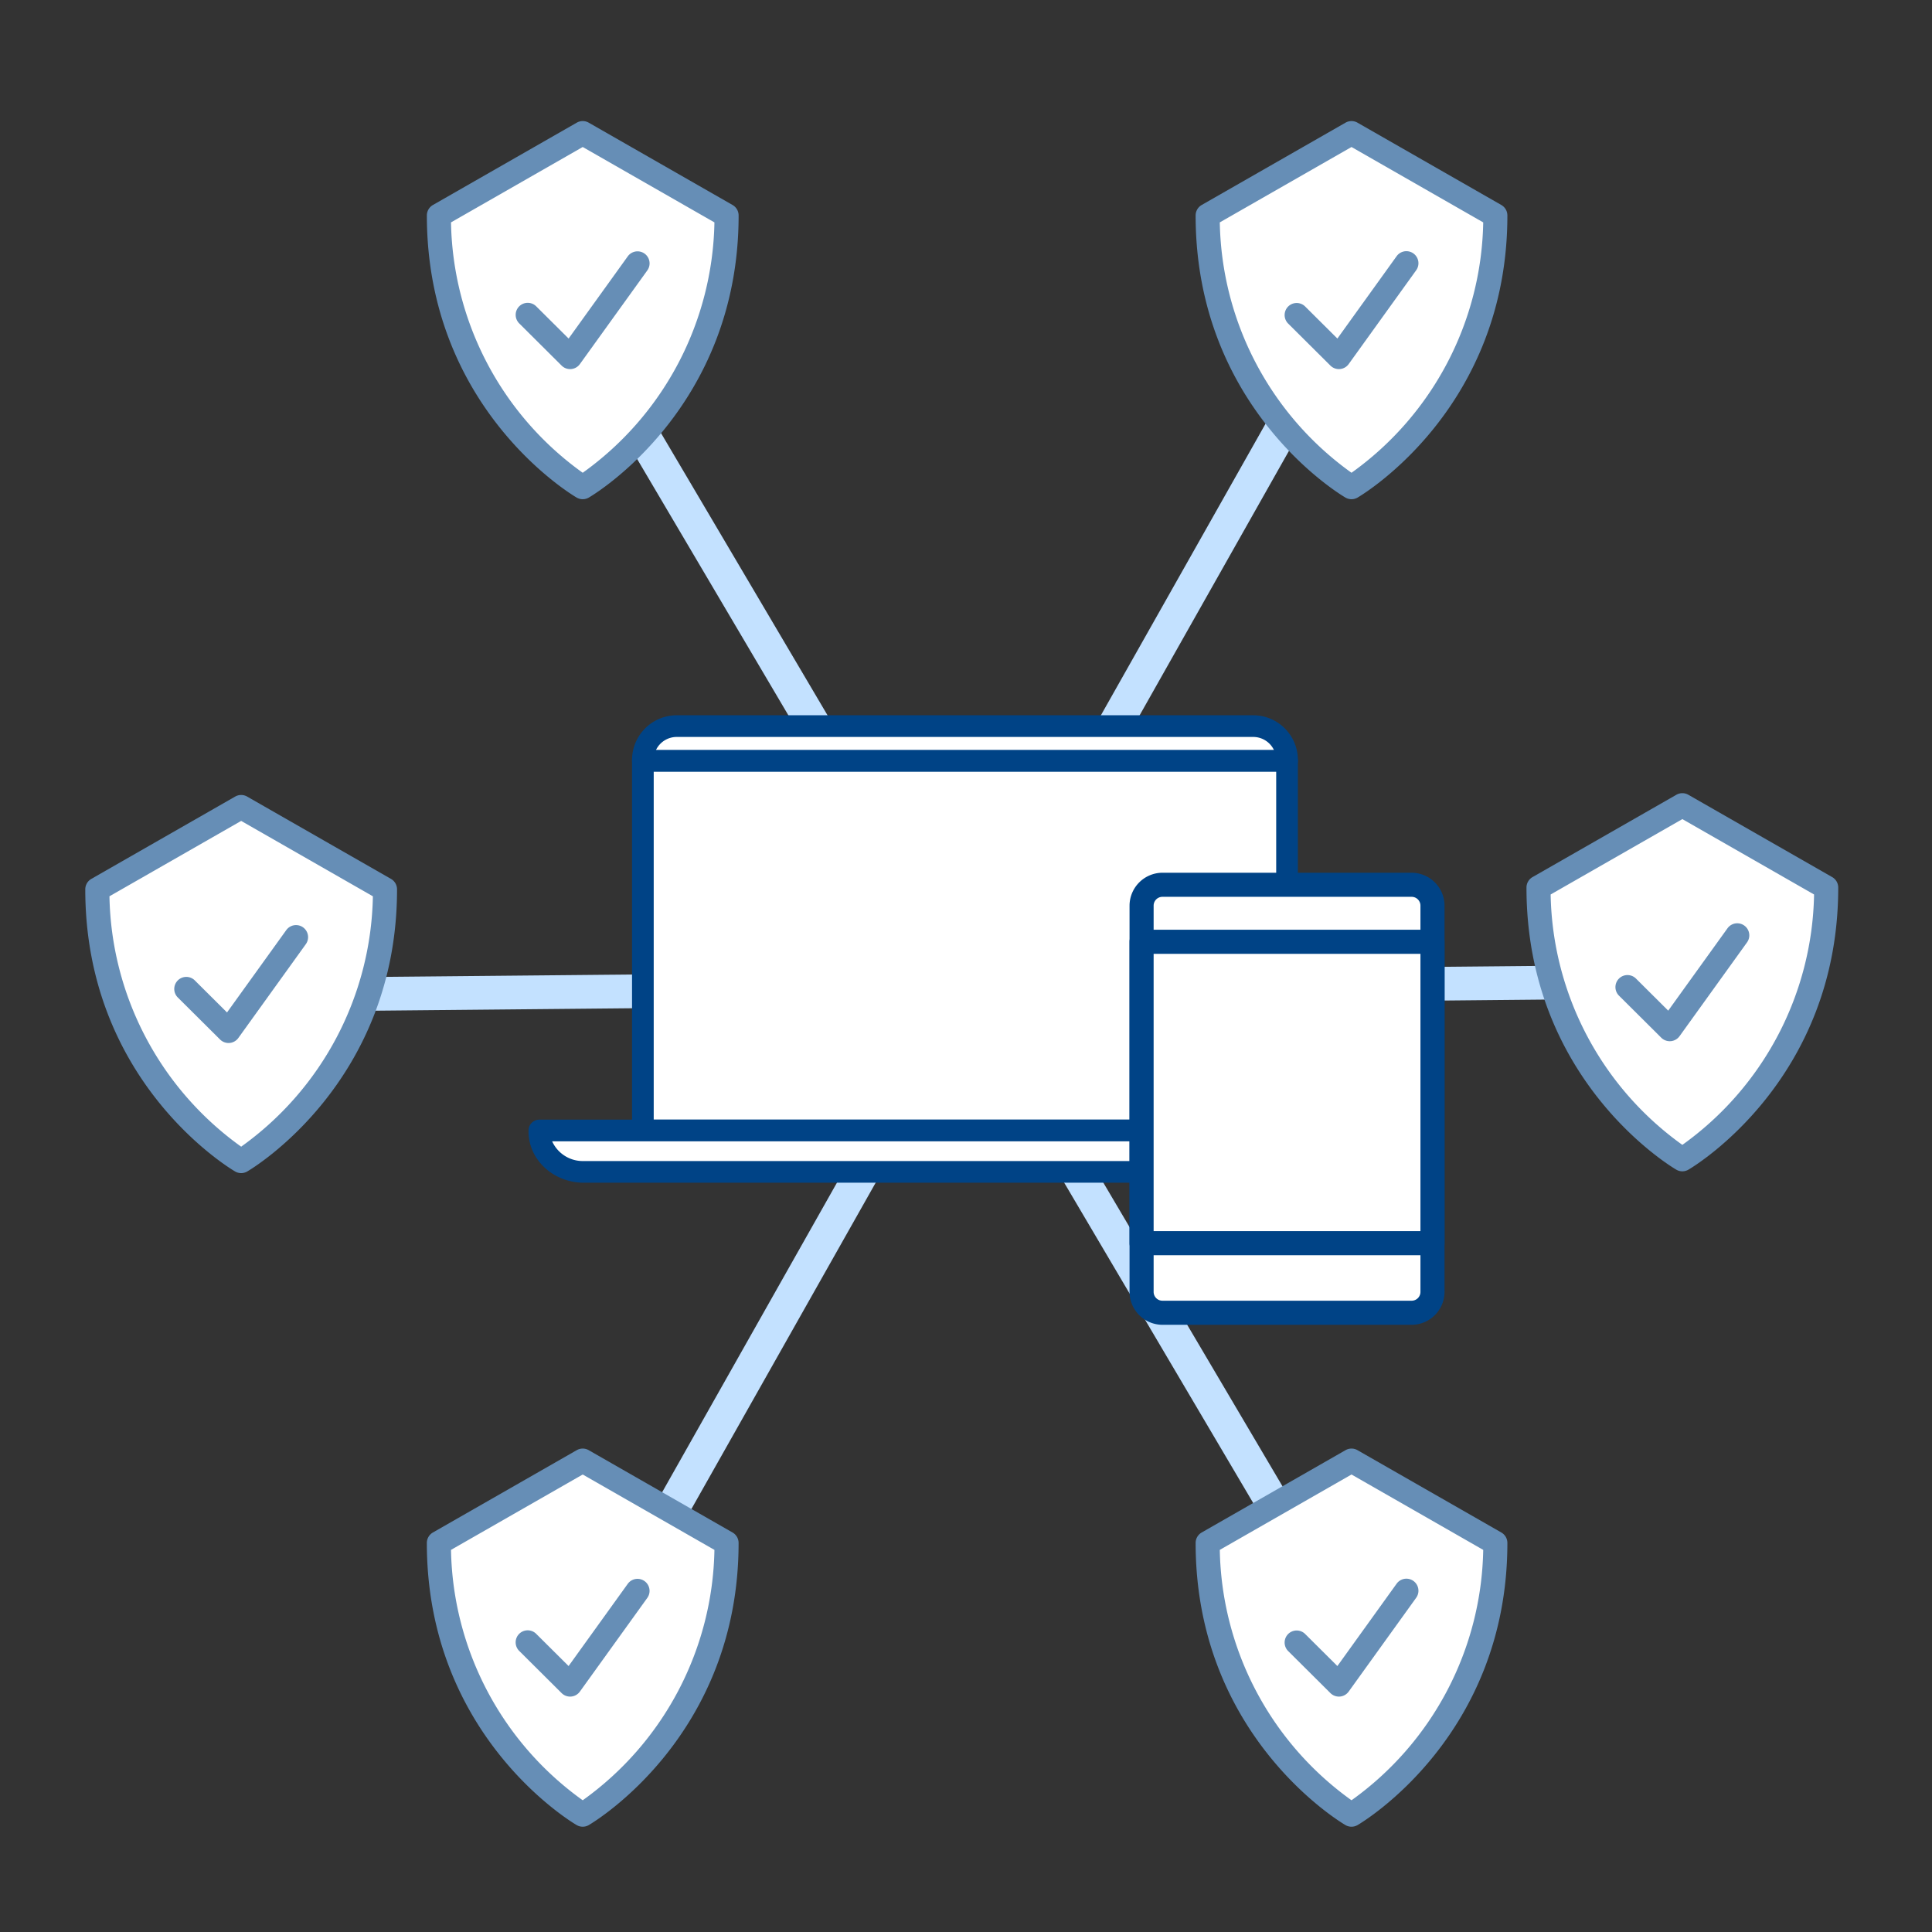 <svg id="レイヤー_1" data-name="レイヤー 1" xmlns="http://www.w3.org/2000/svg" viewBox="0 0 401 401"><rect x="0" y="0" width="401" height="401" fill="#333333" stroke="none"/><defs><style>.cls-1{fill:#c3e1ff;}.cls-2{fill:#fff;}.cls-3{fill:#668eb6;}.cls-4{fill:#004386;}</style></defs><rect class="cls-1" x="24.569" y="201.605" width="352.292" height="7" transform="translate(-1.937 1.913) rotate(-0.544)"/><rect class="cls-1" x="24.592" y="201.243" width="352.292" height="7.001" transform="translate(-76.251 278.857) rotate(-60.546)"/><rect class="cls-1" x="197.824" y="29.302" width="7.001" height="352.292" transform="translate(-76.475 130.827) rotate(-30.545)"/><path class="cls-2" d="M120.948,303.163,91.1,320.247c0,38.9,29.853,56.4,29.853,56.4s29.852-17.5,29.852-56.4Z"/><path class="cls-3" d="M120.947,379.146a2.5,2.5,0,0,1-1.264-.343c-1.269-.745-31.088-18.681-31.088-58.556a2.5,2.5,0,0,1,1.258-2.169l29.852-17.085a2.5,2.5,0,0,1,2.484,0l29.853,17.085a2.5,2.5,0,0,1,1.258,2.169c0,39.875-29.819,57.811-31.088,58.556A2.5,2.5,0,0,1,120.947,379.146ZM93.609,321.689a65.322,65.322,0,0,0,27.338,51.969,65.317,65.317,0,0,0,27.338-51.969l-27.338-15.646Z"/><polyline class="cls-2" points="109.558 340.915 118.33 349.641 132.338 330.168"/><path class="cls-3" d="M118.33,352.141a2.5,2.5,0,0,1-1.763-.728l-8.772-8.726a2.5,2.5,0,1,1,3.525-3.545l6.694,6.657,12.3-17.091a2.5,2.5,0,0,1,4.058,2.92L120.359,351.1a2.5,2.5,0,0,1-1.824,1.032C118.467,352.138,118.4,352.141,118.33,352.141Z"/><path class="cls-2" d="M120.948,27.631,91.1,44.716c0,38.9,29.853,56.4,29.853,56.4s29.852-17.5,29.852-56.4Z"/><path class="cls-3" d="M120.947,103.614a2.5,2.5,0,0,1-1.264-.343C118.414,102.527,88.6,84.59,88.6,44.716a2.5,2.5,0,0,1,1.258-2.17l29.852-17.085a2.5,2.5,0,0,1,2.484,0l29.853,17.085a2.5,2.5,0,0,1,1.258,2.17c0,39.874-29.819,57.811-31.088,58.555A2.5,2.5,0,0,1,120.947,103.614ZM93.609,46.158a65.32,65.32,0,0,0,27.338,51.968,65.316,65.316,0,0,0,27.338-51.968L120.947,30.512Z"/><polyline class="cls-2" points="109.558 65.383 118.33 74.109 132.338 54.636"/><path class="cls-3" d="M118.33,76.609a2.5,2.5,0,0,1-1.763-.727L107.8,67.156a2.5,2.5,0,1,1,3.525-3.545l6.694,6.657,12.3-17.092a2.5,2.5,0,0,1,4.058,2.92L120.359,75.569a2.5,2.5,0,0,1-1.824,1.032C118.467,76.606,118.4,76.609,118.33,76.609Z"/><path class="cls-2" d="M50.055,167.5,20.2,184.589c0,38.9,29.852,56.4,29.852,56.4s29.853-17.5,29.853-56.4Z"/><path class="cls-3" d="M50.056,243.488a2.5,2.5,0,0,1-1.265-.344C47.523,242.4,17.7,224.464,17.7,184.589a2.5,2.5,0,0,1,1.258-2.17l29.853-17.085a2.5,2.5,0,0,1,2.484,0L81.15,182.419a2.5,2.5,0,0,1,1.258,2.17c0,39.875-29.819,57.811-31.088,58.555A2.5,2.5,0,0,1,50.056,243.488ZM22.718,186.031A65.318,65.318,0,0,0,50.056,238a65.314,65.314,0,0,0,27.338-51.968L50.056,170.385Z"/><polyline class="cls-2" points="38.666 205.256 47.438 213.983 61.445 194.51"/><path class="cls-3" d="M47.438,216.482a2.5,2.5,0,0,1-1.763-.727L36.9,207.029a2.5,2.5,0,0,1,3.526-3.545l6.693,6.657L59.416,193.05a2.5,2.5,0,1,1,4.059,2.92L49.467,215.442a2.5,2.5,0,0,1-1.824,1.032C47.574,216.479,47.506,216.482,47.438,216.482Z"/><path class="cls-2" d="M280.515,303.163l-29.853,17.084c0,38.9,29.853,56.4,29.853,56.4s29.853-17.5,29.853-56.4Z"/><path class="cls-3" d="M280.515,379.146a2.5,2.5,0,0,1-1.265-.343c-1.269-.745-31.088-18.681-31.088-58.556a2.5,2.5,0,0,1,1.258-2.169l29.853-17.085a2.5,2.5,0,0,1,2.484,0l29.852,17.085a2.5,2.5,0,0,1,1.258,2.169c0,39.875-29.819,57.811-31.088,58.556A2.5,2.5,0,0,1,280.515,379.146Zm-27.338-57.457a65.322,65.322,0,0,0,27.338,51.969,65.317,65.317,0,0,0,27.338-51.969l-27.338-15.646Z"/><polyline class="cls-2" points="269.125 340.915 277.897 349.641 291.905 330.168"/><path class="cls-3" d="M277.9,352.141a2.5,2.5,0,0,1-1.763-.728l-8.773-8.726a2.5,2.5,0,0,1,3.526-3.545l6.693,6.657,12.295-17.091a2.5,2.5,0,0,1,4.059,2.92L279.927,351.1a2.5,2.5,0,0,1-1.824,1.032C278.034,352.138,277.966,352.141,277.9,352.141Z"/><path class="cls-2" d="M280.515,27.631,250.662,44.716c0,38.9,29.853,56.4,29.853,56.4s29.853-17.5,29.853-56.4Z"/><path class="cls-3" d="M280.515,103.614a2.5,2.5,0,0,1-1.265-.343c-1.269-.744-31.088-18.681-31.088-58.555a2.5,2.5,0,0,1,1.258-2.17l29.853-17.085a2.5,2.5,0,0,1,2.484,0l29.852,17.085a2.5,2.5,0,0,1,1.258,2.17c0,39.874-29.819,57.811-31.088,58.555A2.5,2.5,0,0,1,280.515,103.614ZM253.177,46.158a65.32,65.32,0,0,0,27.338,51.968,65.316,65.316,0,0,0,27.338-51.968L280.515,30.512Z"/><polyline class="cls-2" points="269.125 65.383 277.897 74.109 291.905 54.636"/><path class="cls-3" d="M277.9,76.609a2.5,2.5,0,0,1-1.763-.727l-8.773-8.726a2.5,2.5,0,0,1,3.526-3.545l6.693,6.657,12.295-17.092a2.5,2.5,0,0,1,4.059,2.92L279.927,75.569A2.5,2.5,0,0,1,278.1,76.6C278.034,76.606,277.966,76.609,277.9,76.609Z"/><path class="cls-2" d="M349.185,167.13l-29.853,17.085c0,38.9,29.853,56.4,29.853,56.4s29.852-17.5,29.852-56.4Z"/><path class="cls-3" d="M349.185,243.114a2.5,2.5,0,0,1-1.265-.344c-1.269-.744-31.088-18.68-31.088-58.555a2.5,2.5,0,0,1,1.258-2.17l29.852-17.085a2.5,2.5,0,0,1,2.485,0l29.852,17.085a2.5,2.5,0,0,1,1.258,2.17c0,39.875-29.819,57.811-31.088,58.555A2.5,2.5,0,0,1,349.185,243.114Zm-27.338-57.457a65.318,65.318,0,0,0,27.338,51.968,65.314,65.314,0,0,0,27.338-51.968l-27.338-15.646Z"/><polyline class="cls-2" points="337.795 204.882 346.567 213.609 360.575 194.136"/><path class="cls-3" d="M346.566,216.109a2.5,2.5,0,0,1-1.763-.728l-8.772-8.726a2.5,2.5,0,0,1,3.528-3.545l6.691,6.657,12.3-17.091a2.5,2.5,0,1,1,4.059,2.92L348.6,215.069a2.5,2.5,0,0,1-1.824,1.031C346.7,216.106,346.635,216.109,346.566,216.109Z"/><path class="cls-4" d="M267.134,236.889h-133.7a2.25,2.25,0,0,1,0-4.5h133.7a2.25,2.25,0,0,1,0,4.5Z"/><path class="cls-2" d="M260.114,150.709H140.453a7.021,7.021,0,0,0-7.02,7.02v.21h133.7v-.21A7.021,7.021,0,0,0,260.114,150.709Z"/><path class="cls-4" d="M267.134,160.189h-133.7a2.25,2.25,0,0,1-2.25-2.25v-.21a9.281,9.281,0,0,1,9.27-9.27H260.114a9.28,9.28,0,0,1,9.27,9.27v.21A2.25,2.25,0,0,1,267.134,160.189Zm-130.992-4.5H264.425a4.776,4.776,0,0,0-4.311-2.73H140.453A4.776,4.776,0,0,0,136.142,155.689Z"/><rect class="cls-2" x="133.433" y="157.939" width="133.701" height="76.7"/><path class="cls-4" d="M267.134,236.889h-133.7a2.25,2.25,0,0,1-2.25-2.25v-76.7a2.25,2.25,0,0,1,2.25-2.25h133.7a2.25,2.25,0,0,1,2.25,2.25v76.7A2.25,2.25,0,0,1,267.134,236.889Zm-131.451-4.5h129.2v-72.2h-129.2Z"/><path class="cls-2" d="M121.173,243.231H279.394c5.134,0,9.22-3.772,9.22-8.382v-.21H111.953v.21C111.953,239.459,116.039,243.231,121.173,243.231Z"/><path class="cls-4" d="M279.394,245.481H121.174c-6.325,0-11.472-4.77-11.472-10.632v-.21a2.25,2.25,0,0,1,2.25-2.25H288.614a2.25,2.25,0,0,1,2.25,2.25v.21C290.864,240.711,285.719,245.481,279.394,245.481ZM114.6,236.889a6.984,6.984,0,0,0,6.575,4.092h158.22a6.983,6.983,0,0,0,6.574-4.092Z"/><path class="cls-2" d="M292.977,272.472H241.292a4.329,4.329,0,0,1-4.347-4.348V187.989a4.329,4.329,0,0,1,4.347-4.347h51.685a4.329,4.329,0,0,1,4.347,4.347v80.135A4.329,4.329,0,0,1,292.977,272.472Z"/><path class="cls-4" d="M292.977,274.972H241.292a6.856,6.856,0,0,1-6.848-6.848V187.989a6.856,6.856,0,0,1,6.848-6.847h51.685a6.855,6.855,0,0,1,6.847,6.847v80.135A6.856,6.856,0,0,1,292.977,274.972Zm-51.685-88.83a1.828,1.828,0,0,0-1.848,1.847v80.135a1.829,1.829,0,0,0,1.848,1.848h51.685a1.828,1.828,0,0,0,1.847-1.848V187.989a1.828,1.828,0,0,0-1.847-1.847Z"/><rect class="cls-2" x="236.945" y="195.476" width="60.379" height="62.553"/><path class="cls-4" d="M297.324,260.529h-60.38a2.5,2.5,0,0,1-2.5-2.5V195.476a2.5,2.5,0,0,1,2.5-2.5h60.38a2.5,2.5,0,0,1,2.5,2.5v62.553A2.5,2.5,0,0,1,297.324,260.529Zm-57.88-5h55.38V197.976h-55.38Z"/></svg>